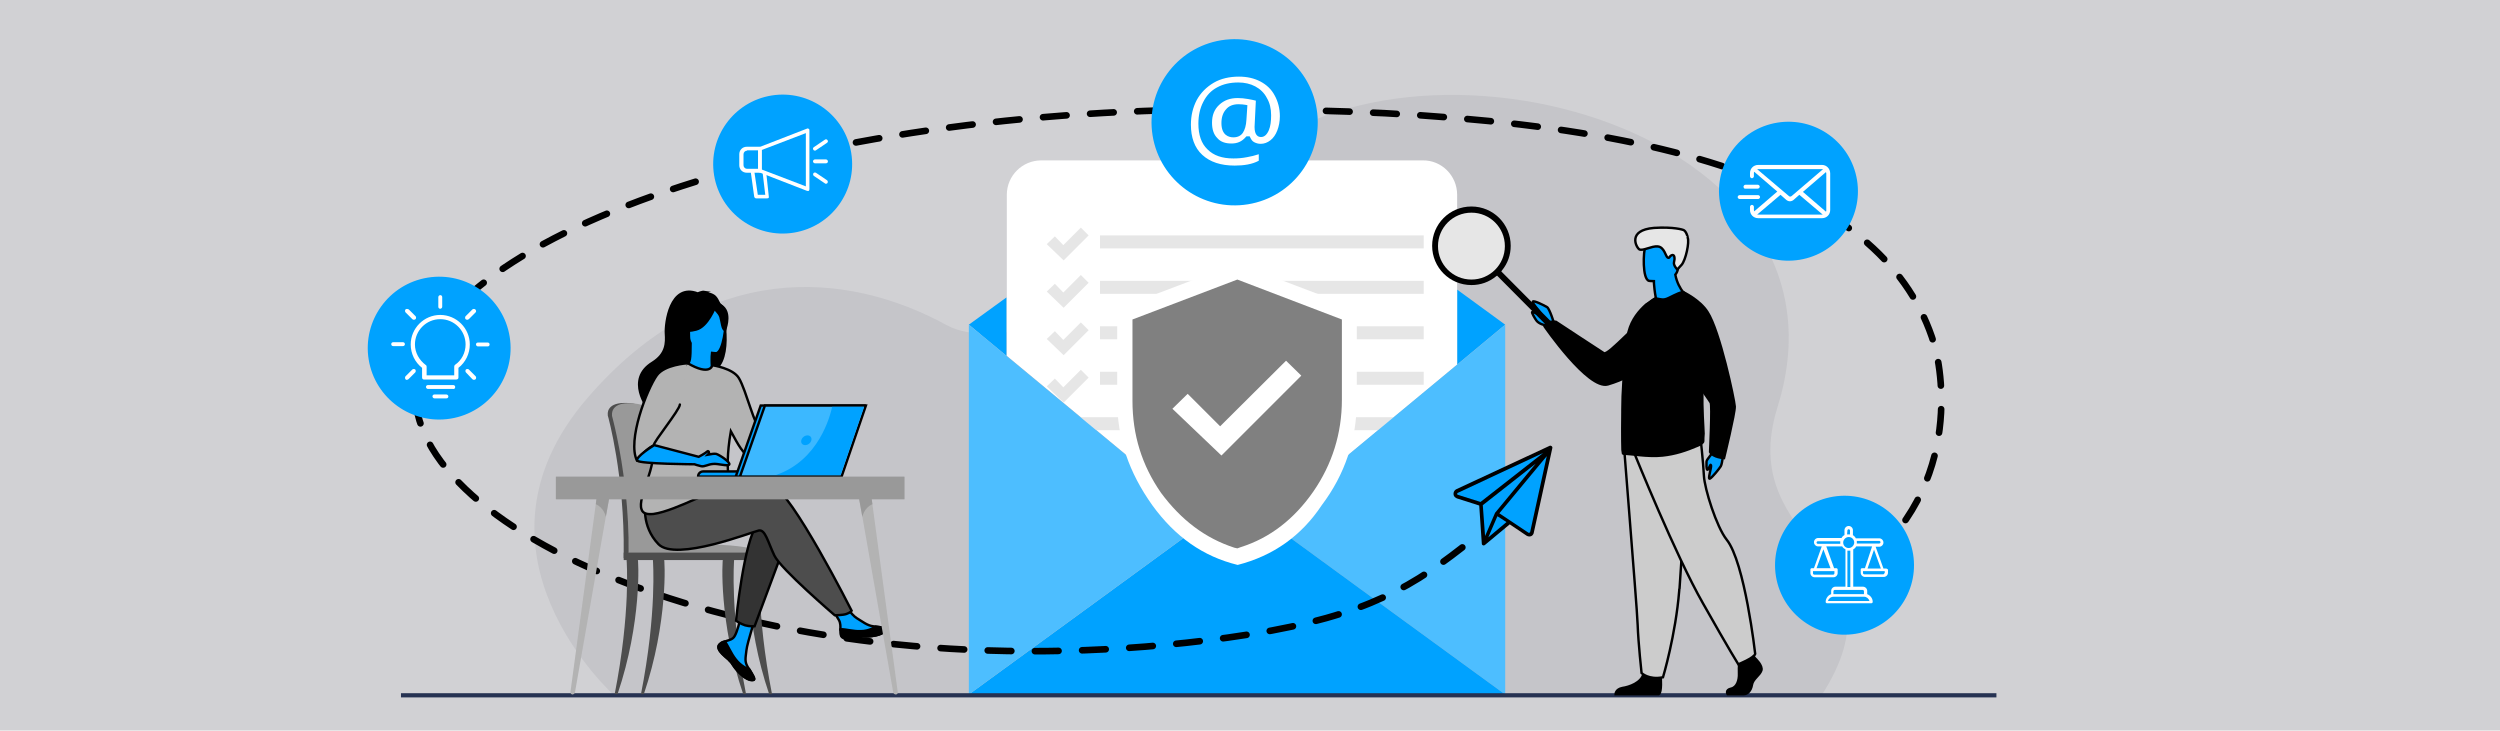 <?xml version="1.0" encoding="utf-8"?>
<!-- Generator: Adobe Illustrator 27.9.6, SVG Export Plug-In . SVG Version: 9.03 Build 54986)  -->
<!DOCTYPE svg PUBLIC "-//W3C//DTD SVG 1.1//EN" "http://www.w3.org/Graphics/SVG/1.1/DTD/svg11.dtd">
<svg version="1.1" id="Layer_1" xmlns:x="http://ns.adobe.com/Extensibility/1.0/" xmlns:i="http://ns.adobe.com/AdobeIllustrator/10.0/" xmlns:graph="http://ns.adobe.com/Graphs/1.0/"
	 xmlns="http://www.w3.org/2000/svg" xmlns:xlink="http://www.w3.org/1999/xlink" x="0px" y="0px" width="770px" height="225px"
	 viewBox="0 0 770 225" style="enable-background:new 0 0 770 225;" xml:space="preserve">
<style type="text/css">
	.st0{fill:#D1D1D4;}
	.st1{fill:#C5C5C9;}
	.st2{fill:#00A2FF;}
	.st3{fill:#FFFFFF;}
	.st4{fill:#E6E6E6;}
	.st5{fill:#4DBEFF;}
	.st6{fill:#263252;}
	
		.st7{fill:none;stroke:#000000;stroke-width:2.038;stroke-linecap:round;stroke-linejoin:round;stroke-miterlimit:10;stroke-dasharray:7.269;}
	.st8{fill:#4D4D4D;}
	.st9{fill:#999999;}
	.st10{fill:#00A2FF;stroke:#000000;stroke-width:0.75;stroke-miterlimit:10;}
	.st11{stroke:#000000;stroke-width:0.75;stroke-miterlimit:10;}
	.st12{fill:#333333;stroke:#000000;stroke-width:0.75;stroke-miterlimit:10;}
	.st13{fill:#4D4D4D;stroke:#000000;stroke-width:0.75;stroke-miterlimit:10;}
	.st14{fill:#B3B3B3;stroke:#000000;stroke-width:0.75;stroke-miterlimit:10;}
	.st15{fill:#B3B3B3;stroke:#000000;stroke-width:0.75;stroke-linecap:round;stroke-linejoin:round;stroke-miterlimit:10;}
	.st16{fill:#3CB8FF;stroke:#000000;stroke-width:0.75;stroke-miterlimit:10;}
	.st17{fill:#B3B3B3;}
	.st18{fill:#808080;}
	.st19{fill:#CCCCCC;stroke:#000000;stroke-width:0.75;stroke-miterlimit:10;}
	.st20{fill:#E6E6E6;stroke:#000000;stroke-width:0.75;stroke-linejoin:round;stroke-miterlimit:10;}
</style>
<rect class="st0" width="770" height="225"/>
<path class="st1" d="M189.4,214.4c0,0-49.7-44.1-8.4-91.9c36.6-42.4,79.3-39.5,110.7-22.3c13.3,7.3,51.8,0.9,84.6-42.2
	c44.7-58.8,199.5-23.1,171.2,67.3c-13.7,43.8,41.6,45.4,13.4,89.1L189.4,214.4z"/>
<g>
	<g>
		<polygon class="st2" points="310,91.6 310,109.6 298.4,100 		"/>
	</g>
	<g>
		<polygon class="st2" points="463.6,100 448.8,112.3 448.8,89.2 		"/>
	</g>
	<g>
		<path class="st3" d="M448.8,60v52.3l-58.2,48.3l-4.8-3.5c-2.8-2-6.6-2-9.4,0l-4.8,3.5l-61.5-51V60c0-5.9,4.8-10.6,10.6-10.6h117.5
			C444,49.3,448.8,54.1,448.8,60z"/>
	</g>
	<g>
		<rect x="338.8" y="72.5" class="st4" width="99.7" height="4"/>
	</g>
	<g>
		<rect x="338.8" y="86.5" class="st4" width="99.7" height="4"/>
	</g>
	<g>
		<rect x="338.8" y="100.5" class="st4" width="99.7" height="4"/>
	</g>
	<g>
		<rect x="338.8" y="114.5" class="st4" width="99.7" height="4"/>
	</g>
	<g>
		<rect x="320.2" y="128.5" class="st4" width="118.4" height="4"/>
	</g>
	<g>
		<rect x="320.2" y="142.5" class="st4" width="118.4" height="4"/>
	</g>
	<g>
		<polygon class="st5" points="463.6,100 463.6,213.9 425.3,186 390.5,160.6 448.8,112.3 		"/>
	</g>
	<polygon class="st4" points="322.4,75.2 324.9,72.8 327.5,75.5 332.9,70.1 335.3,72.5 327.6,80.2 	"/>
	<polygon class="st4" points="322.4,89.8 324.9,87.4 327.5,90.1 332.9,84.7 335.3,87.1 327.6,94.8 	"/>
	<polygon class="st4" points="322.4,104.4 324.9,102 327.5,104.7 332.9,99.3 335.3,101.7 327.6,109.4 	"/>
	<polygon class="st4" points="322.4,119 324.9,116.6 327.5,119.3 332.9,113.9 335.3,116.3 327.6,124 	"/>
	<g>
		<path class="st2" d="M463.6,213.9H298.4l38.3-27.9l34.8-25.4l4.8-3.5c2.8-2,6.6-2,9.4,0l4.8,3.5l34.8,25.4L463.6,213.9z"/>
	</g>
	<g>
		<polygon class="st5" points="371.5,160.6 336.7,186 298.4,213.9 298.4,100 310,109.6 		"/>
	</g>
</g>
<path class="st6" d="M614.9,214.8H123.5c0,0,0,0,0,0v-1.3c0,0,0,0,0,0h491.4c0,0,0,0,0,0L614.9,214.8
	C614.9,214.8,614.9,214.8,614.9,214.8z"/>
<path class="st7" d="M450.4,168.6c-17.8,13.9-33.4,22.4-72.3,27.8c-136.6,18.9-250.2-30-250.2-75.4s112-87.3,250.2-87.3
	s203.2,25.1,217.6,72.2c2.8,9.2,9.6,50.4-30.9,74.5"/>
<g>
	<path class="st8" d="M204.7,158.9c-0.3-7.9-1-14.7-1.8-19.5c-1.3-7.6-2.5-12-2.5-12c-0.2-0.7-2.7-3.4-8.2-3.3c-5.6,0.1-5,3.6-5,3.6
		l0,0c0,0.1,0,0.2,0,0.3c0.1,0.2,5.2,18.7,4.9,42.6c0,0.3,0,0.9,0,1.3c0,0,12.9,0.3,12.9,0C205.4,169.9,205.2,164.1,204.7,158.9z"/>
	<path class="st9" d="M206.3,170.6c0,0.3-0.2,0.6-0.4,0.6h0c-0.2,0-0.4-0.3-0.4-0.6h-11.1c0,0.3-0.2,0.6-0.4,0.6h0
		c-0.2,0-0.4-0.3-0.4-0.6c0.1-6.8-0.3-13.2-0.9-18.9c-1.5-14.1-4.2-23.5-4.2-23.6c0-0.1,0-0.2,0-0.3c0,0-0.5-3.6,5-3.6
		c5.6-0.1,8.1,2.6,8.2,3.3c0,0,0.7,2.5,1.6,7c0.3,1.5,0.6,3.2,0.9,5.1c0.8,4.8,1.5,11.6,1.8,19.5
		C206.6,164.1,206.8,168.5,206.3,170.6z"/>
	<path class="st9" d="M192.9,171.2h43.4c0,0-1-4.1-26.1-3.5C192.3,168.1,192.9,171.2,192.9,171.2z"/>
	<g>
		<path class="st8" d="M189.3,213.9c5-25.4,3.7-41.1,3.7-41.3c0-0.4,0.7-0.7,1.1-0.8c0.4,0,2.1-0.1,2.3,0.2
			c0.3,0.4,1.3,19.7-6.2,41.8H189.3z"/>
	</g>
	<g>
		<path class="st8" d="M229.8,213.9c-5-25.4-3.7-41.1-3.7-41.3c0-0.4-0.7-0.7-1.1-0.8c-0.4,0-2.1-0.1-2.3,0.2
			c-0.3,0.4-1.3,19.7,6.2,41.8H229.8z"/>
	</g>
	<g>
		<path class="st8" d="M237.8,213.9c-5-25.4-3.7-41.1-3.7-41.3c0-0.4-0.7-0.7-1.1-0.8c-0.4,0-2.1-0.1-2.3,0.2
			c-0.3,0.4-1.3,19.7,6.2,41.8H237.8z"/>
	</g>
	<g>
		<path class="st8" d="M197.4,213.9c5-25.4,3.7-41.1,3.7-41.3c0-0.4,0.7-0.7,1.1-0.8c0.4,0,2.1-0.1,2.3,0.2
			c0.3,0.4,1.3,19.7-6.2,41.8H197.4z"/>
	</g>
	<path class="st8" d="M237.1,172.5h-45c0,0,0,0,0,0v-2.3c0,0,0,0,0,0h45c0,0,0,0,0,0L237.1,172.5
		C237.1,172.5,237.1,172.5,237.1,172.5z"/>
	<path class="st10" d="M234.7,133.3l14.4-3.1l0.8,2.1c0,0-15.9,9.5-17.4,9C231.1,140.8,234.7,133.3,234.7,133.3z"/>
	<path class="st10" d="M221.6,198.5c-0.4,0.4-0.4,0.9-0.2,1.4c0,0,0,0,0,0c0.3,0.9,1.4,1.9,2.7,3c0.2,0.1,0.3,0.2,0.4,0.4
		c0,0,0.1,0.1,0.1,0.1c0,0,0.1,0,0.1,0.1c1.2,1.1,0.7,1.3,2.9,3.6c2.4,2.5,4.1,2.6,4.6,2.3c0.4-0.2-0.4-1.5-1.3-3
		c0-0.1-0.1-0.1-0.1-0.2c-0.1-0.2-0.2-0.4-0.4-0.6c-1.1-1.8-0.8-2.7-0.5-5.3c0.2-2.2,3.4-12.2,3.4-12.2l-4.6-0.8c0,0-1.4,8-2.9,9.2
		c-0.8,0.7-1.7,0.7-2.5,1.1c-0.1,0-0.1,0.1-0.2,0.1C222.4,197.8,222,198.1,221.6,198.5z"/>
	<path class="st11" d="M221.6,198.5c-0.4,0.4-0.4,0.9-0.2,1.4c0,0,0,0,0,0c0.4,0.9,1.5,1.9,2.7,2.9c0.2,0.1,0.3,0.3,0.4,0.4
		c0,0,0.1,0.1,0.1,0.1c0,0,0.1,0,0.1,0.1c1.2,1.1,0.7,1.3,2.9,3.6c2.4,2.5,4.1,2.6,4.6,2.3c0.4-0.2-0.4-1.5-1.3-3
		c-0.5-0.2-2.7-1.1-4.3-3.2c-1.5-1.9-2.4-4.3-3.4-5.6c-0.1,0-0.1,0.1-0.2,0.1C222.4,197.8,222,198.1,221.6,198.5z"/>
	<path class="st10" d="M259,195.6c0.3,1.4,2.3,1.2,4.6,0.6c2.3-0.6,1.7,0.1,5-0.3c3.2-0.4,4.2-1.6,4.3-2.1c0.1-0.4-1.5-0.6-3.2-0.8
		c-0.2,0-0.4-0.1-0.7-0.1c-1.9-0.2-3.4-1.5-5.1-2.5c-1.7-1-4.2-4.9-4.2-4.9l-4.5,0.4c0,0,2.3,3.5,3.2,5.1c0.5,0.9,0.5,2.1,0.4,3
		C259,194.6,258.9,195.1,259,195.6z"/>
	<path class="st11" d="M263.6,196.2c2.3-0.6,1.7,0.1,5-0.3c3.2-0.4,4.2-1.6,4.3-2.1c0.1-0.4-1.5-0.6-3.2-0.8l0,0
		c0,0-1.9,1.4-4.6,1.4c-2.2,0.1-4.5-0.6-6.1-0.6c0,0.5-0.1,1,0,1.5C259.3,197,261.4,196.8,263.6,196.2z"/>
	<path class="st10" d="M249.1,130.2c0,0,1.1-2.6,2.2-2.7c1.2-0.1,4.9-0.7,5.1-0.2c0.3,0.5,0,2.4-0.8,3.1c-0.8,0.7-5.7,1.8-5.7,1.8
		L249.1,130.2z"/>
	<path class="st12" d="M242,167.1l-9.6,25.8c0,0-1.5,0.1-2.9-0.3c-1.3-0.4-2.8-1.4-2.8-1.4s2.4-24.8,6.7-30
		C237.8,156.2,242,167.1,242,167.1z"/>
	<path class="st13" d="M204,156.7c0,0,27.6-9.3,33.7-7.3c6.1,2,24.6,38.7,24.6,38.7s-0.4,0.6-1.6,1c-1.1,0.4-3.6,0.4-3.6,0.4
		s-16.7-14.3-18.6-18.4c-2-4.2-2.8-8.1-4.8-7.7c-2,0.4-25.6,9.7-30.9,4.2c-5.4-5.6-4-12.8-4-12.8L204,156.7z"/>
	<path class="st11" d="M219.7,91c-1.2-0.7-2.6-0.8-3.6-0.7c0.3-0.3,0.8-0.4,0.8-0.4c-0.6-0.1-2,0.5-2,0.5c-8.6-3.3-10,9.4-9.8,12.3
		c0.2,2.9,0.2,6.3-4.1,9c-8.5,5.2-1.3,14.3-1.3,14.3c0.1,0,3.9,6.6,3.9,6.6c-0.2-2.4,10.8-15,16.5-18.7c1.4-2.1,1.9-5.7,1.9-6
		c-0.2,2.9-0.7,4.5-1.2,5.4C225.7,108.9,222.9,92.7,219.7,91z"/>
	<path class="st11" d="M212.4,105c0,0-1.9-3-2.3-5.5c-0.3-1.8,0.6-8.5,7.3-7.5c0,0,1.9,0.2,3.8,1.4c1.5,1,3.6,3.1,1.2,8.9l-0.6,2
		L212.4,105z"/>
	<path class="st10" d="M223.4,98c-0.4-1.8-1.5-3.8-6.9-3.4c-5.4,0.3-4.3,3.8-4.3,9.1c0,0.8,0.2,1.4,0.5,2l0,0c0,4.9-0.2,6.1-1.1,6.3
		c0,0,1.3,2.6,3.2,3.1c2.1,0.6,4.9-0.9,4.9-0.9c-0.4-0.2-0.5-1.7-0.5-3.3c0-0.7,0-1.5,0.1-2.2c0.8,0.1,1.3,0.1,1.3,0.1
		C222.8,108.5,223.8,99.7,223.4,98z"/>
	<path class="st11" d="M220.3,94.4c0,0-2.3,6.2-5.9,7.1c-3.5,0.9-5.1,0-5.1,0s2.7-2.2,3.3-5.9C212.7,95.5,218.6,91.4,220.3,94.4z"/>
	<path class="st11" d="M219.8,94.9c0,0,1.7,1.4,2.1,2.7c0.4,1.3,0.6,4.1,1.4,4c0,0,1.7-4.2-0.2-6.6C221,92.5,219.8,94.9,219.8,94.9z
		"/>
	<path class="st14" d="M201,136.8c-0.8-3.5,2-10.3,5-15.9c2.7-5.1,5.5-9.2,5.7-9.1c7.1,4.2,7.7,0.7,7.7,0.7l0,0c0,0,6.4,0.9,8.2,4
		c2.3,3.9,4.7,14.7,7.1,16.8c-0.4,1.1-0.2,1.7,0.2,3.2c0.1,0.3,0.2,0.6,0.3,0.9c0.4,1,0.8,1.8,1.2,2.5c-1.2,0.7-3.6,2.2-5.4,1.1
		c-2.7-1.6-4.8-6.3-5.9-8.2c0,0,0,0,0,0c-2.5,14.4,0.9,17.7-0.8,19.2c-1.9,1.6-4.5-0.8-10.3,1.8c-3.8,1.7-9.1,4-12.7,4.5
		c-1.9,0.2-3.3-0.1-3.7-1.4C196.2,153.2,202.6,143.4,201,136.8z"/>
	<path class="st15" d="M211.6,111.9c0,0-6.9,0.4-9.3,3.7c-3,4.2-9.2,20.1-6.1,26.3c1.9-2.7,3.9-4.1,5.2-4.8c-0.3-0.8,8-10.9,8-12.5"
		/>
	<path class="st10" d="M220.6,139.8c-0.4-0.1-1.5,0-2.5,0.2c0.4-0.4,0.3-0.8,0.1-1c-0.1-0.1-0.2-0.1-0.3,0c-0.6,0.6-2.7,1.7-2.7,1.7
		l-13.7-3.6c0,0-6,3.7-5.2,4.8c0.9,1,17.6,1.1,17.6,1.1s1.1,0.4,2.1,0.6c1,0.2,2.1-0.6,3.6-0.7c1.4-0.2,4.5,0.8,5,0.2
		C225.1,142.4,221.6,140.1,220.6,139.8z"/>
	<g>
		<path class="st10" d="M235.2,146.8H215l0,0c0-0.9,0.7-1.6,1.6-1.6h18.5V146.8z"/>
		<polygon class="st10" points="234.3,124.9 266.2,124.9 258.8,146.8 226.6,146.8 		"/>
		<polygon class="st16" points="266.7,124.9 259.2,146.8 227.9,146.8 235.6,124.9 		"/>
		<path class="st2" d="M249.9,135.6c-0.2,0.8-1,1.5-1.9,1.5s-1.4-0.7-1.2-1.5c0.2-0.8,1-1.5,1.9-1.5
			C249.6,134.1,250.1,134.8,249.9,135.6z"/>
		<path class="st2" d="M266.1,125.3l-7.2,21h-19.9c13.2-4.5,16.7-18.2,17.3-21H266.1z"/>
	</g>
	<g>
		<g>
			<path class="st17" d="M176.3,213.9c0.4,0,0.7-0.3,0.8-0.7l3.9-22.2l5.6-31.9l1.6-8.9l-4-0.1l-0.7,5.2l-4.9,36.3l-2.9,21.5
				C175.7,213.6,176,213.9,176.3,213.9z"/>
		</g>
		<path class="st9" d="M183.5,155.3c2.6,1.1,3.1,3.9,3.1,3.9l1.6-8.9l-4-0.1L183.5,155.3z"/>
	</g>
	<g>
		<g>
			<path class="st17" d="M275.9,213.9c-0.4,0-0.7-0.3-0.8-0.7l-3.9-22.2l-5.6-31.9l-1.6-8.9l4-0.1l0.7,5.2l4.9,36.3l2.9,21.5
				C276.6,213.6,276.3,213.9,275.9,213.9z"/>
		</g>
		<path class="st9" d="M268.7,155.3c-2.6,1.1-3.1,3.9-3.1,3.9l-1.6-8.9l4-0.1L268.7,155.3z"/>
	</g>
	<path class="st9" d="M171.3,153.8h107.2c0.1,0,0.1-0.1,0.1-0.1v-6.8c0-0.1-0.1-0.1-0.1-0.1H171.3c-0.1,0-0.1,0.1-0.1,0.1v6.8
		C171.2,153.7,171.3,153.8,171.3,153.8z"/>
</g>
<g>
	<ellipse transform="matrix(0.987 -0.16 0.16 0.987 -15.427 23.063)" class="st2" cx="135.3" cy="107.2" rx="22" ry="22"/>
</g>
<g>
	
		<ellipse transform="matrix(0.987 -0.16 0.16 0.987 -4.984 39.269)" class="st2" cx="241.1" cy="50.5" rx="21.4" ry="21.4"/>
</g>
<g>
	
		<ellipse transform="matrix(0.987 -0.16 0.16 0.987 -1.105 61.396)" class="st2" cx="380.3" cy="37.6" rx="25.6" ry="25.6"/>
</g>
<path class="st3" d="M381.2,174c-10.6-2.6-19.2-8.6-26.3-18.4c-7.2-10.1-10.8-20.6-10.8-32.2V95.1l36.9-14l36.9,14v28.3
	c0,11.9-3.7,22.8-10.8,32.2C400.8,165.1,392.1,171.2,381.2,174z"/>
<path class="st18" d="M380.2,168.7c-8.9-2.9-16.3-8.4-22.6-16.9c-5.9-8.5-8.8-17.8-8.8-28.4v-25l32.3-12.3l32.2,12.3v24.7
	c0,10.4-3,19.9-8.8,28.3c-5.9,8.5-13.4,14.3-22.3,17.1l-1.1,0.4L380.2,168.7z"/>
<polygon class="st3" points="361.1,125.9 365.8,121.3 375.8,131.3 396.1,111.1 400.8,115.7 376.2,140.3 "/>
<path class="st3" d="M380.3,51c-4.3,0-7.6-1.1-10-3.3c-2.4-2.2-3.5-5.4-3.5-9.3c0-2.8,0.6-5.3,1.8-7.6c1.2-2.2,3-4,5.2-5.3
	c2.2-1.3,4.9-1.9,7.8-1.9c2.5,0,4.7,0.5,6.6,1.5c1.9,1,3.4,2.4,4.4,4.3c1,1.8,1.6,4,1.6,6.4c0,1.6-0.3,3.1-0.8,4.4
	c-0.5,1.3-1.2,2.3-2.1,3c-0.9,0.7-1.9,1.1-3,1.1c-0.8,0-1.4-0.2-2-0.5c-0.6-0.3-0.9-0.8-1.2-1.4l-0.2-0.4h-1l-0.2,0.2
	c-1.2,1.4-2.6,2-4.4,2c-1.9,0-3.4-0.5-4.4-1.7c-1.1-1.1-1.6-2.7-1.6-4.7c0-2.3,0.7-4.1,2.2-5.5c1.5-1.4,3.3-2.1,5.7-2.1
	c1,0,2.1,0.1,3.2,0.3c0.9,0.2,1.8,0.3,2.4,0.5l-0.4,8.1c0,2.6,1.1,3.1,2,3.1c1,0,1.8-0.7,2.4-2.1c0.5-1.2,0.7-2.7,0.7-4.6
	c0-2-0.4-3.8-1.3-5.3c-0.8-1.6-2.1-2.8-3.6-3.6c-1.5-0.8-3.3-1.2-5.2-1.2c-2.5,0-4.7,0.5-6.5,1.5c-1.9,1-3.3,2.5-4.3,4.5
	c-1,1.9-1.5,4.2-1.5,6.7c0,3.4,0.9,6.1,2.8,7.9c1.9,1.9,4.5,2.8,8,2.8c1.3,0,2.7-0.1,4.2-0.4c1.2-0.2,2.4-0.5,3.6-0.9v2
	C385.7,50.6,383.1,51,380.3,51z M381.5,32.1c-1.7,0-3,0.5-3.9,1.6c-0.9,1-1.4,2.4-1.4,4.2c0,3.8,2.3,4.4,3.7,4.4
	c1.3,0,2.3-0.5,2.9-1.4c0.6-0.9,1-2.2,1.1-4l0.3-4.5l-0.5-0.1C383.1,32.2,382.3,32.1,381.5,32.1z"/>
<g>
	<g>
		<path class="st10" d="M478.7,99.7c0,0-1.4-4.6-2.2-5.1c-0.8-0.5-4.2-2.2-4.4-1.7c-0.2,0.5,1.8,2.6,2.3,3.4
			c0.5,0.7,0.7,1.5,0.4,1.1c-0.3-0.3-2.7-1.5-2.9-1.3c-0.2,0.2,0.8,1.9,1.3,2.6c0.5,0.7,1.7,1.4,3.5,1.6
			C478.4,100.6,478.7,99.7,478.7,99.7z"/>
		<path class="st10" d="M530.9,138.6c0,0-0.4,4.2-0.9,5c-0.5,0.8-2.5,3.3-3.3,3.8c-0.9,0.5,0.5-3.3,0.3-4.1
			c-0.2-0.7-0.7,1.4-1.1,1.4c-0.4,0-0.3-1.8-0.3-2.5c0-0.7,1.8-2.4,2.5-3.8C528.7,136.9,530.9,138.6,530.9,138.6z"/>
		<g>
			<path class="st11" d="M540.6,202.8c0,0,2.4,2.2,1.9,3.7c-0.5,1.5-2.6,2.6-2.9,4.4c-0.3,1.9-1.4,2.9-2.5,2.9c-1,0-5,0-5,0
				s-0.8-1.3,1.1-1.7c1.8-0.4,2.5-2.6,2.4-4.7c-0.1-2,0.2-4.8,0.2-4.8l3.9-0.9L540.6,202.8z"/>
			<path class="st11" d="M511.5,208.4c0,0,0.4,4.9-0.6,5.4l-13.3,0c0,0,0-1.5,2.1-1.9c2.1-0.3,5.9-1.6,6.5-4.4
				C506.9,204.8,511.5,208.4,511.5,208.4z"/>
			<path class="st19" d="M500.3,138.9c0,0,0.7,8.6,1.5,19c1.1,14.1,2.5,31.4,2.6,34.6c0.2,5.7,1.2,14.8,1.2,14.8s2.2,2.2,6.6,1.3
				c0,0,3.9-13,5-26.7c0-0.2,0-0.5,0.1-0.7c1-14,2.7-43.5,2.7-43.5L500.3,138.9z"/>
			<path class="st19" d="M503.5,139.9c0,0,12.6,31.2,21,45.9c8.3,14.7,10.9,18.8,10.9,18.8s4.8-1.9,5.2-3.2c0,0-3.2-28.3-8.8-35.2
				c-3.1-3.9-6.8-15.6-7-19.7c-0.2-4.1-1.1-12.2-1.1-12.2L503.5,139.9z"/>
		</g>
		<path class="st11" d="M524.3,131.3c-14.2-16.4-5.4-28.3-5.4-28.3l4.6-1.5c0.5,3.1,0.8,6.6,0.8,10.2c0,1.3,0,2.7-0.1,4.1
			C523.8,122,524.1,127.5,524.3,131.3z"/>
		<path class="st10" d="M516,84.6c0.4-0.5,0.7-1.1,0.8-1.8c0.8-5,2.3-8.2-2.8-9.3c-5.2-1.1-6.5,0.7-7.2,2.3
			c-0.7,1.6-1,10.2,1.1,10.7c0,0,0.6,0.1,1.5,0.1c0,0.1,0,1.1,0.2,2.6c0.1,0.7,0.2,1.6,0.4,2.6c-2.1,1.1-3.3,2.7-3.3,2.7
			c4.9,1.5,13.5-2.6,13.5-2.6S516.9,89.4,516,84.6z"/>
		<path class="st20" d="M518.4,70.8c0,0-2.8-1-9-0.6c-8.2,0.7-5.5,5.9-4.5,6.6c1.1,0.6,3.8-1.1,5.7-0.9c2,0.2,2.4,3,3,3.4
			c0.7,0.4,0.4-0.3,1.3-0.7c0.9-0.4,1,1.1,0.7,2.1c-0.3,1,1,2.3,1,2.3s0,0,1.3-1.4c1.3-1.4,2.5-7.1,1.9-8.4
			C519.9,73.1,519.3,71,518.4,70.8z"/>
		<path class="st11" d="M517.8,95.8c0,0-3.5,17-22.6,22.6c-6,1.7-19.5-17.9-19.5-17.9s0.5-1.8,3.5-1.4c0,0,13.2,8.7,14.8,9.7
			c1.5,0.8,11.2-10.8,15.6-12.7C514,94.2,517.8,95.8,517.8,95.8z"/>
		<path class="st11" d="M524.6,135.9c0,0.5-1.1,1.1-1.6,1.3c-3.7,1.6-7.1,2.7-10.9,3.1c-4.6,0.5-10-0.6-11.8-0.5
			c-0.2,0-0.4-0.1-0.5-0.2c-0.1-0.1-0.2-5.6-0.1-12.5c0-0.3,0-0.6,0-0.8v-0.1c0-2.7,0.1-5.5,0.3-8.4c0.3-6.2,0.8-12.3,1.6-15.6
			c1-3.9,3.3-6.5,5.4-8.4l3-1.9c1.7,0.3,2.3,0.7,4.1-0.2c2-1,4.1-2,4.4-1.7c2.6,1.9,4.3,6.1,5.3,11.5c0,0,0,0.1,0,0.1
			c0.5,3.1,0.8,6.6,0.8,10.2c0,1.3,0,2.7-0.1,4.1c-0.4,6.2-0.1,11.7,0.1,15.5c0,0.8,0.1,1.4,0.1,2.1
			C524.6,134.5,524.6,135.3,524.6,135.9z"/>
		<path class="st11" d="M518.3,89.9c0,0,5.2,2.4,7.6,6.2c3.8,5.8,8.3,27.1,8.4,29.1c0.1,2-3.3,15.9-3.3,15.9s-3.4-0.2-4.3-1.9
			c0,0,0.7-14.3,0.2-15.2c-0.4-0.9-14.1-19.2-12.6-23C516,97,518.3,89.9,518.3,89.9z"/>
	</g>
	<path d="M476.7,100.3c-0.2,0-0.5-0.1-0.6-0.3l-15-15.1l-0.3,0.2c-2.2,1.8-4.8,2.7-7.6,2.7c-6.7,0-12.1-5.4-12.1-12.1
		c0-6.7,5.4-12.1,12.1-12.1c6.7,0,12.1,5.4,12.1,12.1c0,2.8-0.9,5.4-2.7,7.6l-0.2,0.3l15,15.1c0.2,0.2,0.3,0.4,0.3,0.6
		c0,0.2-0.1,0.5-0.3,0.6C477.1,100.2,476.9,100.3,476.7,100.3z"/>
	<path class="st4" d="M453.2,65.5c-5.7,0-10.3,4.6-10.3,10.3c0,5.7,4.6,10.3,10.3,10.3c5.7,0,10.3-4.6,10.3-10.3
		C463.5,70.1,458.9,65.5,453.2,65.5z"/>
</g>
<path class="st3" d="M141.2,116.3v-3c2.2-1.7,3.5-4.4,3.5-7.2c0-5-4.1-9.1-9.1-9.1s-9.1,4.1-9.1,9.1c0,2.8,1.3,5.5,3.5,7.2v3
	c0,0.4,0.3,0.6,0.6,0.6h9.8C140.9,116.9,141.2,116.7,141.2,116.3z M139.9,112.9v2.7h-8.5v-2.7c0-0.2-0.1-0.4-0.3-0.5
	c-2-1.5-3.3-3.8-3.3-6.3c0-4.3,3.5-7.8,7.8-7.8s7.8,3.5,7.8,7.8c0,2.5-1.2,4.9-3.3,6.3C140,112.5,139.9,112.7,139.9,112.9z
	 M140.2,119.2c0-0.4-0.3-0.6-0.6-0.6h-7.8c-0.4,0-0.6,0.3-0.6,0.6s0.3,0.6,0.6,0.6h7.8C139.9,119.9,140.2,119.6,140.2,119.2z
	 M133.8,121.5c-0.4,0-0.6,0.3-0.6,0.6s0.3,0.6,0.6,0.6h3.7c0.4,0,0.6-0.3,0.6-0.6s-0.3-0.6-0.6-0.6H133.8z M135,91.5v3
	c0,0.4,0.3,0.6,0.6,0.6s0.6-0.3,0.6-0.6v-3c0-0.4-0.3-0.6-0.6-0.6S135,91.2,135,91.5z M124.9,95.3c-0.2,0.2-0.2,0.7,0,0.9l2.1,2.1
	c0.1,0.1,0.3,0.2,0.5,0.2c0.2,0,0.3-0.1,0.5-0.2c0.2-0.2,0.2-0.7,0-0.9l-2.1-2.1C125.5,95.1,125.1,95.1,124.9,95.3z M121.1,105.4
	c-0.4,0-0.6,0.3-0.6,0.6c0,0.4,0.3,0.6,0.6,0.6h3c0.4,0,0.6-0.3,0.6-0.6c0-0.4-0.3-0.6-0.6-0.6H121.1z M125.3,117
	c0.2,0,0.3-0.1,0.5-0.2l2.1-2.1c0.2-0.2,0.2-0.7,0-0.9c-0.2-0.2-0.7-0.2-0.9,0l-2.1,2.1c-0.2,0.2-0.2,0.7,0,0.9
	C125,117,125.2,117,125.3,117z M146.4,95.3c-0.2-0.2-0.7-0.2-0.9,0l-2.1,2.1c-0.2,0.2-0.2,0.7,0,0.9c0.1,0.1,0.3,0.2,0.5,0.2
	c0.2,0,0.3-0.1,0.5-0.2l2.1-2.1C146.7,96,146.7,95.6,146.4,95.3z M147.2,106.7h3c0.4,0,0.6-0.3,0.6-0.6c0-0.4-0.3-0.6-0.6-0.6h-3
	c-0.4,0-0.6,0.3-0.6,0.6C146.6,106.4,146.9,106.7,147.2,106.7z M145.5,116.8c0.1,0.1,0.3,0.2,0.5,0.2c0.2,0,0.3-0.1,0.5-0.2
	c0.2-0.2,0.2-0.7,0-0.9l-2.1-2.1c-0.2-0.2-0.7-0.2-0.9,0c-0.2,0.2-0.2,0.7,0,0.9L145.5,116.8z"/>
<g>
	<g>
		<g>
			<path class="st3" d="M248.8,58.8c-0.1,0-0.1,0-0.2,0l-14.7-5.7c-0.2-0.1-0.4-0.3-0.4-0.5v-6.8c0-0.2,0.1-0.4,0.4-0.5l14.7-5.7
				c0.2-0.1,0.4,0,0.5,0.1c0.2,0.1,0.2,0.3,0.2,0.5v18.1c0,0.2-0.1,0.4-0.2,0.5C249,58.8,248.9,58.8,248.8,58.8z M234.6,52.2
				l13.6,5.2V41l-13.6,5.2V52.2z"/>
		</g>
	</g>
	<g>
		<g>
			<path class="st3" d="M234,53.2h-4c-1.3,0-2.3-1-2.3-2.3v-3.4c0-1.3,1-2.3,2.3-2.3h4c0.3,0,0.6,0.3,0.6,0.6v6.8
				C234.6,52.9,234.4,53.2,234,53.2z M230.1,46.4c-0.6,0-1.1,0.5-1.1,1.1v3.4c0,0.6,0.5,1.1,1.1,1.1h3.4v-5.7H230.1z"/>
		</g>
	</g>
	<g>
		<g>
			<path class="st3" d="M236.3,61.1h-3.4c-0.3,0-0.5-0.2-0.6-0.5l-1.1-7.9c0-0.3,0.2-0.6,0.5-0.6c0.3,0,0.6,0.2,0.6,0.5l1.1,7.4h2.3
				l-0.8-6.7c0-0.3,0.2-0.6,0.5-0.6c0.3,0,0.6,0.2,0.6,0.5l0.8,7.4c0,0.2,0,0.3-0.1,0.4C236.6,61,236.5,61.1,236.3,61.1z"/>
		</g>
	</g>
	<g>
		<g>
			<path class="st3" d="M251,46.4c-0.2,0-0.4-0.1-0.5-0.3c-0.2-0.3-0.1-0.6,0.2-0.8l3.4-2.3c0.3-0.2,0.6-0.1,0.8,0.2
				c0.2,0.3,0.1,0.6-0.2,0.8l-3.4,2.3C251.3,46.3,251.2,46.4,251,46.4z"/>
		</g>
	</g>
	<g>
		<g>
			<path class="st3" d="M254.4,56.6c-0.1,0-0.2,0-0.3-0.1l-3.4-2.3c-0.3-0.2-0.3-0.5-0.2-0.8c0.2-0.3,0.5-0.3,0.8-0.2l3.4,2.3
				c0.3,0.2,0.3,0.5,0.2,0.8C254.8,56.5,254.6,56.6,254.4,56.6z"/>
		</g>
	</g>
	<g>
		<g>
			<path class="st3" d="M254.4,50.3H251c-0.3,0-0.6-0.3-0.6-0.6s0.3-0.6,0.6-0.6h3.4c0.3,0,0.6,0.3,0.6,0.6S254.8,50.3,254.4,50.3z"
				/>
		</g>
	</g>
</g>
<g>
	
		<ellipse transform="matrix(0.987 -0.16 0.16 0.987 -20.54 93.261)" class="st2" cx="568.2" cy="174" rx="21.4" ry="21.4"/>
</g>
<g>
	
		<ellipse transform="matrix(0.987 -0.16 0.16 0.987 -2.302 89.001)" class="st2" cx="550.9" cy="58.8" rx="21.4" ry="21.4"/>
</g>
<g>
	<path d="M477.9,137.4c-0.2-0.1-0.4-0.2-0.6-0.1l-28.8,13.4c-0.7,0.4-1,1.2-0.7,2c0.2,0.4,0.5,0.6,0.9,0.8l6.9,2.2l0.8,11.8
		c0,0.3,0.3,0.5,0.6,0.5c0.1,0,0.2-0.1,0.3-0.1l7.7-6.4l5.2,3.5c0.7,0.4,1.6,0.3,2-0.4c0.1-0.2,0.2-0.3,0.2-0.5l5.7-26
		C478.2,137.8,478.1,137.6,477.9,137.4L477.9,137.4z"/>
	<path class="st2" d="M448.8,152.1c0-0.1,0.1-0.3,0.2-0.3l26.3-12.3l-19.3,15.1l-7-2.2C448.9,152.4,448.8,152.3,448.8,152.1
		L448.8,152.1z"/>
	<path class="st2" d="M460.6,157.8c0,0-0.1,0.1-0.1,0.1l-3.1,7.2l-0.7-9.5l16.3-12.8L460.6,157.8z"/>
	<polygon class="st2" points="458.4,165.5 461.2,159 464,160.8 	"/>
	<path class="st2" d="M471.3,163.8c0,0.2-0.2,0.3-0.4,0.3c0,0-0.1,0-0.1,0l-9-6l14.6-17.6L471.3,163.8z"/>
</g>
<path class="st3" d="M561.2,50.8h-19.7c-1.4,0-2.5,1.1-2.5,2.5v1c0,0.3,0.3,0.6,0.6,0.6s0.6-0.3,0.6-0.6v-1c0-0.1,0-0.3,0.1-0.4
	l7.1,6.1l-7.1,6.1c0-0.1-0.1-0.3-0.1-0.4v-1c0-0.3-0.3-0.6-0.6-0.6s-0.6,0.3-0.6,0.6v1c0,1.4,1.1,2.5,2.5,2.5h19.7
	c1.4,0,2.5-1.1,2.5-2.5V53.4C563.7,52,562.6,50.8,561.2,50.8z M541.2,52.1c0.1,0,0.2,0,0.3,0h19.7c0.1,0,0.2,0,0.3,0l-9.7,8.3
	c-0.3,0.2-0.6,0.2-0.8,0L541.2,52.1z M561.2,66.1h-19.7c-0.1,0-0.2,0-0.3,0l7.2-6.1l1.7,1.5c0.3,0.3,0.8,0.5,1.2,0.5
	c0.4,0,0.9-0.2,1.2-0.5l1.7-1.5l7.2,6.1C561.4,66.1,561.3,66.1,561.2,66.1z M562.5,64.8c0,0.1,0,0.3-0.1,0.4l-7.1-6.1l7.1-6.1
	c0,0.1,0.1,0.3,0.1,0.4V64.8z M537,57.5c0-0.3,0.3-0.6,0.6-0.6h3.8c0.3,0,0.6,0.3,0.6,0.6s-0.3,0.6-0.6,0.6h-3.8
	C537.3,58.2,537,57.9,537,57.5z M541.5,61.3h-5.7c-0.3,0-0.6-0.3-0.6-0.6s0.3-0.6,0.6-0.6h5.7c0.3,0,0.6,0.3,0.6,0.6
	S541.8,61.3,541.5,61.3z"/>
<path class="st3" d="M580.9,175.1h-0.8l-2.4-6.7h1.1c0.7,0,1.3-0.6,1.3-1.3s-0.6-1.3-1.3-1.3h-7.2c-0.2-0.4-0.5-0.7-0.9-1v-1.5
	c0-0.7-0.6-1.3-1.3-1.3s-1.3,0.6-1.3,1.3v1.5c-0.4,0.2-0.7,0.5-0.9,0.9h-7.2c-0.7,0-1.3,0.6-1.3,1.3s0.6,1.3,1.3,1.3h1.1l-2.4,6.7
	h-0.7c-0.2,0-0.4,0.2-0.4,0.4v1.1c0,0.7,0.6,1.3,1.3,1.3h5.8c0.7,0,1.3-0.6,1.3-1.3v-1.1c0-0.2-0.2-0.4-0.4-0.4h-0.7l-2.4-6.7h4.9
	c0.2,0.4,0.6,0.7,1,0.9v11.5h-3.1c-0.7,0-1.3,0.6-1.3,1.3v1c-1,0.3-1.7,1.4-1.7,2.4c0,0.2,0.2,0.4,0.4,0.4h13.7
	c0.2,0,0.4-0.2,0.4-0.4c0-1.1-0.7-2-1.7-2.4v-1c0-0.7-0.6-1.3-1.3-1.3h-3v-11.5c0.4-0.2,0.7-0.5,0.9-0.9h4.9l-2.2,6.7h-0.9
	c-0.2,0-0.4,0.2-0.4,0.4v1c0,0.7,0.6,1.3,1.3,1.3h5.8c0.7,0,1.3-0.6,1.3-1.3v-1C581.3,175.3,581.1,175.1,580.9,175.1z M565,175.9
	v0.7c0,0.2-0.2,0.4-0.4,0.4h-5.8c-0.2,0-0.4-0.2-0.4-0.4v-0.7H565z M563.8,175h-4.3l2.1-5.8L563.8,175z M566.8,167.5h-6.9
	c-0.2,0-0.4-0.2-0.4-0.4c0-0.2,0.2-0.4,0.4-0.4h6.9C566.8,166.9,566.8,167.3,566.8,167.5z M569,163.4c0-0.2,0.2-0.4,0.4-0.4
	c0.2,0,0.4,0.2,0.4,0.4v1.2c-0.3,0-0.6,0-0.9,0L569,163.4L569,163.4z M575.8,185.1H563c0.2-0.7,0.9-1.3,1.7-1.3h9.5
	C574.9,183.8,575.6,184.4,575.8,185.1z M573.7,181.7c0.2,0,0.4,0.2,0.4,0.4v0.9h-9.4v-0.9c0-0.2,0.2-0.4,0.4-0.4H573.7z M569,180.8
	v-11.2c0.3,0,0.6,0,0.9,0v11.2H569z M569.4,168.8c-1,0-1.7-0.8-1.7-1.7s0.8-1.7,1.7-1.7c1,0,1.7,0.8,1.7,1.7
	C571.1,168,570.3,168.8,569.4,168.8L569.4,168.8z M571.9,167.5c0-0.3,0-0.6,0-0.9h6.9c0.2,0,0.4,0.2,0.4,0.4c0,0.2-0.2,0.4-0.4,0.4
	H571.9z M577.2,169.3l2.1,5.8h-4.1L577.2,169.3z M580.4,176.5c0,0.2-0.2,0.4-0.4,0.4h-5.8c-0.2,0-0.4-0.2-0.4-0.4v-0.6h6.7V176.5
	L580.4,176.5z"/>
<g>
</g>
<g>
</g>
<g>
</g>
<g>
</g>
<g>
</g>
<g>
</g>
<g>
</g>
<g>
</g>
<g>
</g>
<g>
</g>
<g>
</g>
<g>
</g>
<g>
</g>
<g>
</g>
<g>
</g>
</svg>
